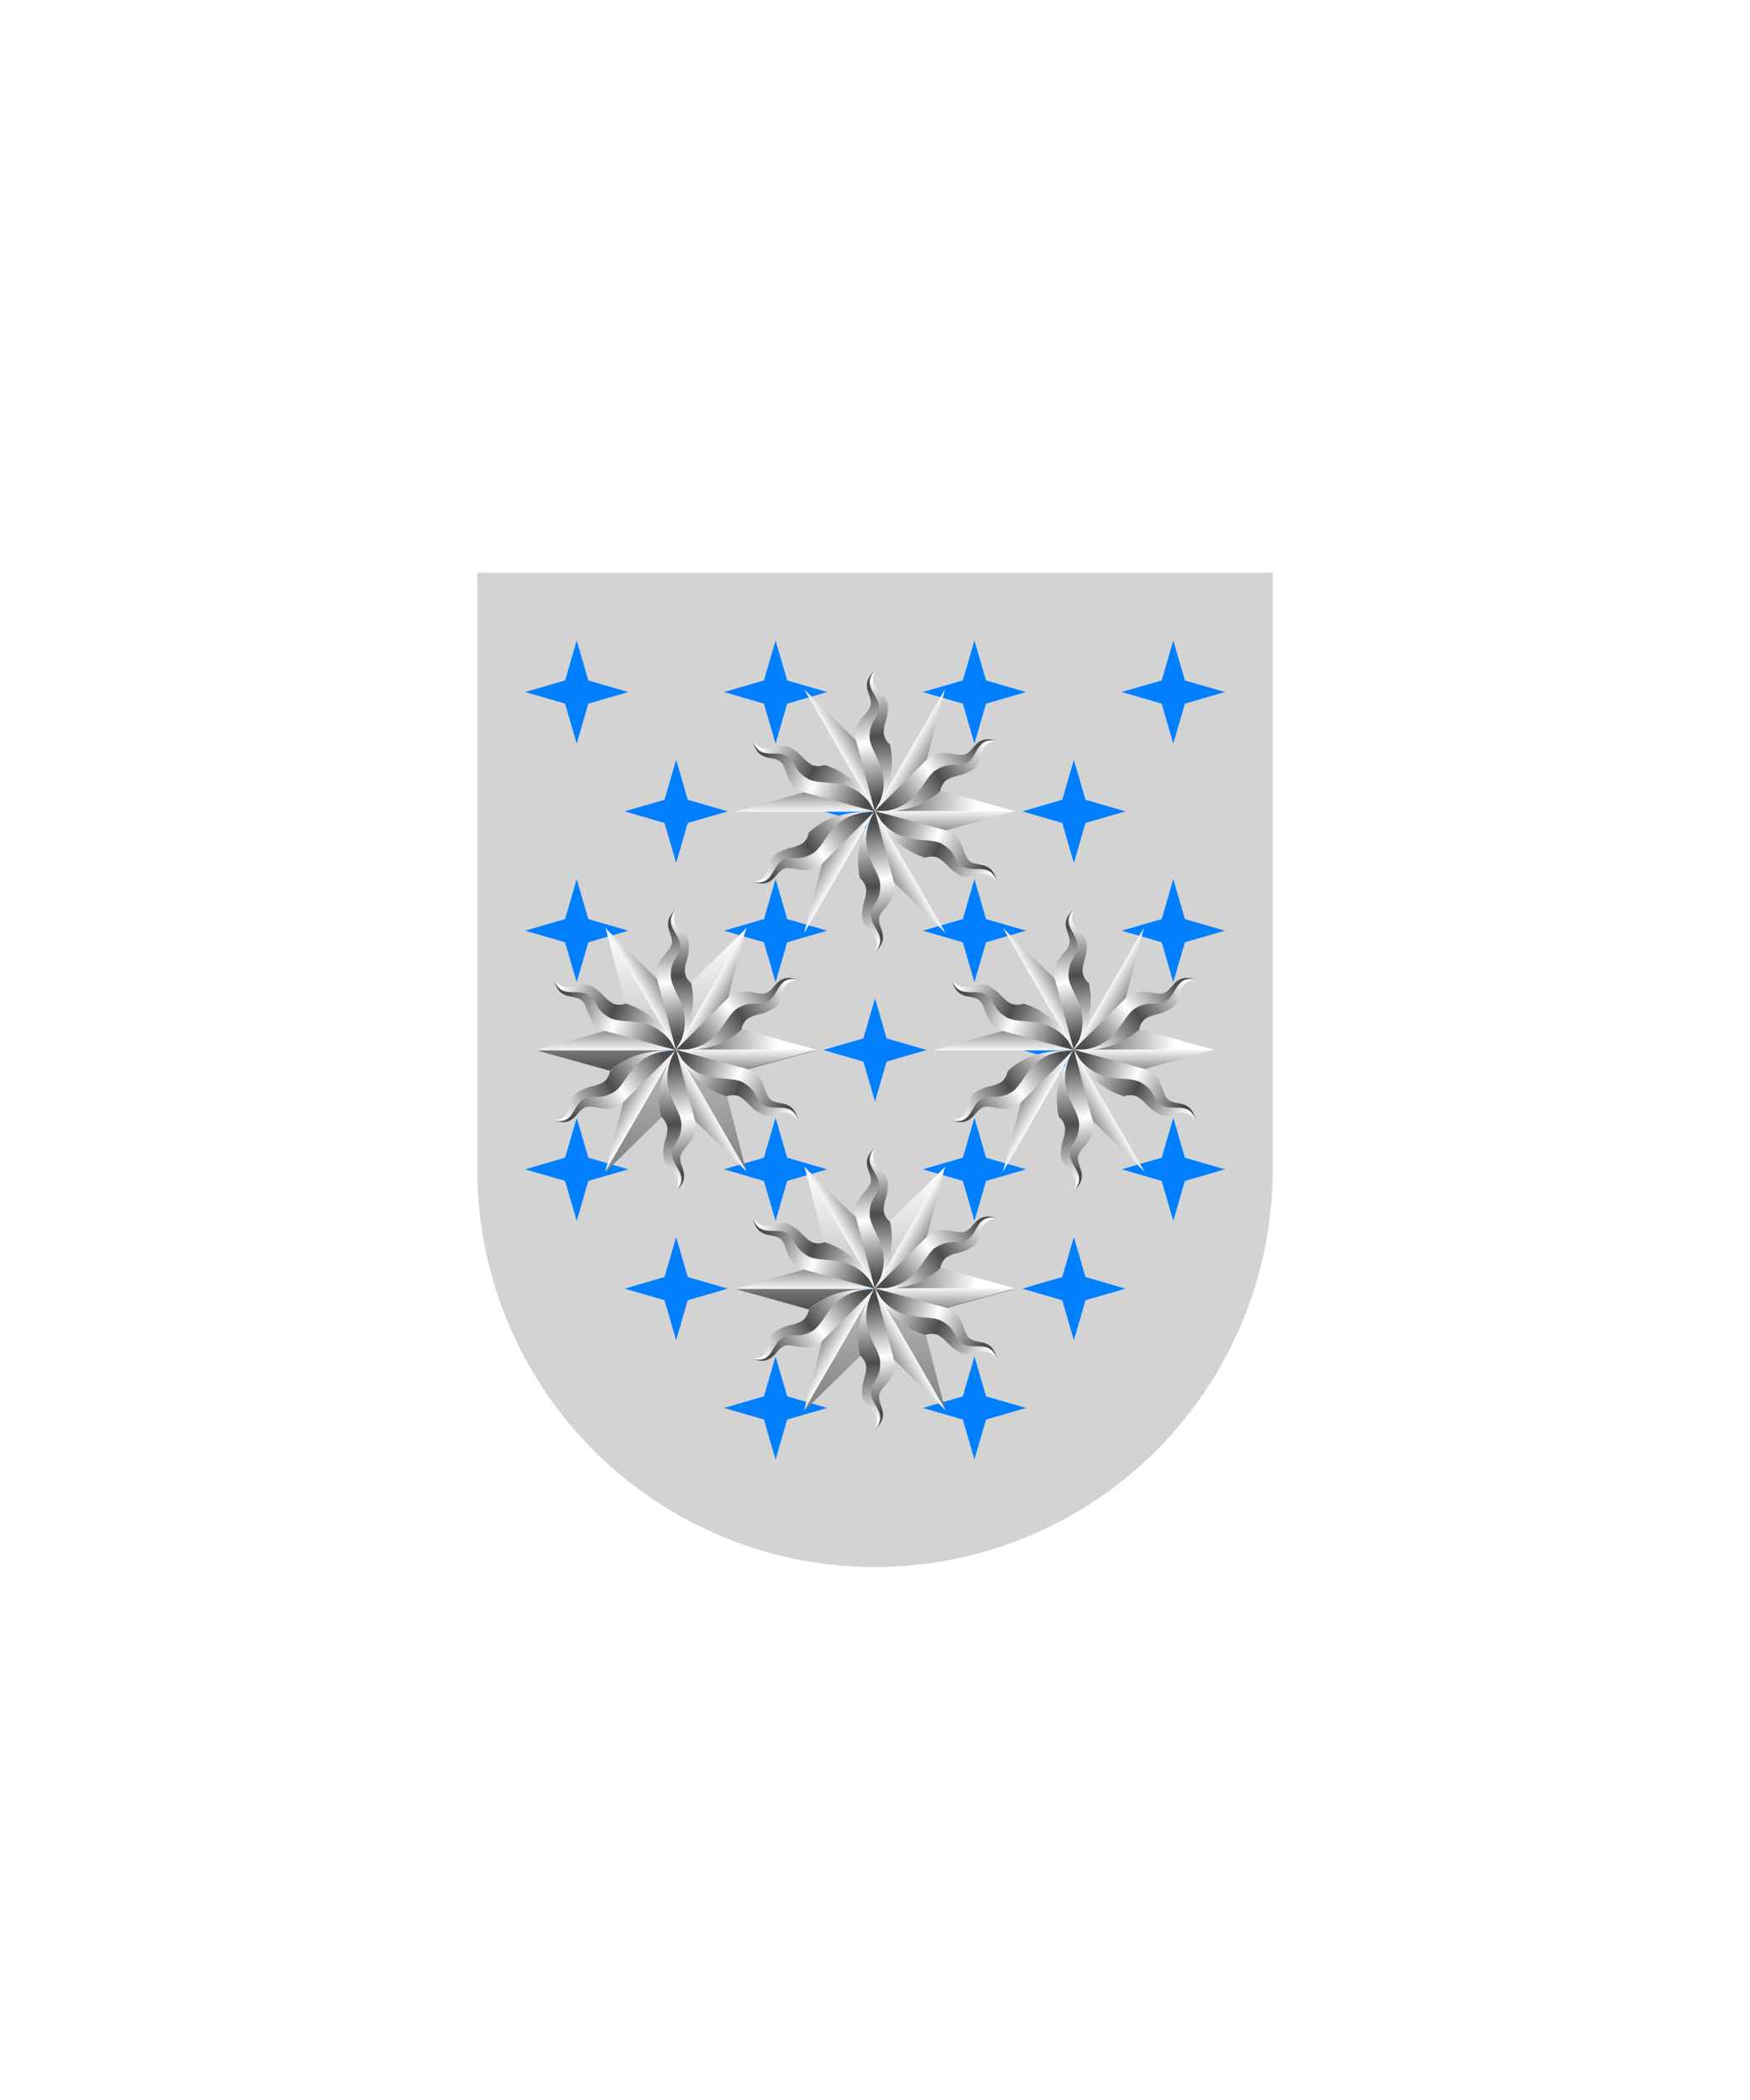 <svg xmlns="http://www.w3.org/2000/svg" xmlns:xlink="http://www.w3.org/1999/xlink" viewBox="0 0 220 264"><symbol id="fi177-b" viewBox="-6.48 -6.48 12.96 12.96"><use height="7.23" overflow="visible" transform="translate(0 2.863)" width="4.19" x="-2.1" xlink:href="#fi177-a" y="-3.62"/><use height="7.23" overflow="visible" transform="rotate(90 -1.432 -1.432)" width="4.19" x="-2.1" xlink:href="#fi177-a" y="-3.62"/><use height="7.23" overflow="visible" transform="rotate(180 0 -1.432)" width="4.19" x="-2.1" xlink:href="#fi177-a" y="-3.62"/><use height="7.23" overflow="visible" transform="rotate(-90 1.432 -1.432)" width="4.19" x="-2.1" xlink:href="#fi177-a" y="-3.62"/></symbol><symbol id="fi177-a" viewBox="-2.1 -3.62 4.19 7.23"><path d="m0 3.62-2.1-7.24 4.2.01z" fill="#007fff"/></symbol><symbol id="fi177-c" viewBox="-18.98 -6.48 37.96 12.96"><use height="12.96" overflow="visible" transform="translate(-12.5)" width="12.96" x="-6.48" xlink:href="#fi177-b" y="-6.48"/><use height="12.96" overflow="visible" transform="translate(12.5)" width="12.96" x="-6.48" xlink:href="#fi177-b" y="-6.48"/></symbol><symbol id="fi177-d" viewBox="-31.48 -6.48 62.96 12.96"><use height="12.96" overflow="visible" transform="translate(-25)" width="12.96" x="-6.48" xlink:href="#fi177-b" y="-6.48"/><use height="12.96" overflow="visible" width="12.96" x="-6.48" xlink:href="#fi177-b" y="-6.48"/><use height="12.96" overflow="visible" transform="translate(25)" width="12.96" x="-6.48" xlink:href="#fi177-b" y="-6.48"/></symbol><path d="M60 72v75a50 50 0 0 0 50 50 50 50 0 0 0 50-50V72Z" fill="#d3d3d3"/><use height="12.96" overflow="visible" transform="matrix(1 0 0 -1 85 87)" width="37.96" x="-18.98" xlink:href="#fi177-c" y="-6.48"/><use height="12.96" overflow="visible" transform="matrix(1 0 0 -1 135 87)" width="37.96" x="-18.98" xlink:href="#fi177-c" y="-6.48"/><use height="12.96" overflow="visible" transform="matrix(1 0 0 -1 85 117)" width="37.96" x="-18.98" xlink:href="#fi177-c" y="-6.48"/><use height="12.96" overflow="visible" transform="matrix(1 0 0 -1 135 117)" width="37.96" x="-18.98" xlink:href="#fi177-c" y="-6.48"/><use height="12.96" overflow="visible" transform="matrix(1 0 0 -1 85 147)" width="37.96" x="-18.98" xlink:href="#fi177-c" y="-6.48"/><use height="12.96" overflow="visible" transform="matrix(1 0 0 -1 135 147)" width="37.96" x="-18.98" xlink:href="#fi177-c" y="-6.48"/><use height="12.96" overflow="visible" transform="matrix(1 0 0 -1 110 177)" width="37.96" x="-18.98" xlink:href="#fi177-c" y="-6.48"/><use height="12.96" overflow="visible" transform="matrix(1 0 0 -1 110 102)" width="62.96" x="-31.48" xlink:href="#fi177-d" y="-6.48"/><use height="12.96" overflow="visible" transform="matrix(1 0 0 -1 110 132)" width="62.96" x="-31.48" xlink:href="#fi177-d" y="-6.48"/><use height="12.96" overflow="visible" transform="matrix(1 0 0 -1 110 162)" width="62.96" x="-31.48" xlink:href="#fi177-d" y="-6.48"/><defs><linearGradient gradientTransform="matrix(1, 0, 0, -1, 0, 16394.73)" gradientUnits="userSpaceOnUse" id="h69-a" x1="10.73" x2="10.73" y1="16383.81" y2="16388.96"><stop offset="0" stop-color="#fff"/><stop offset="1" stop-color="#4b4b4b"/></linearGradient><linearGradient gradientTransform="matrix(1, 0, 0, -1, 0, 16394.73)" gradientUnits="userSpaceOnUse" id="h69-b" x1="4.62" x2="20.09" y1="16391.86" y2="16385.5"><stop offset="0" stop-color="#4b4b4b"/><stop offset="0.49" stop-color="#fff"/><stop offset="1" stop-color="#4b4b4b"/></linearGradient><linearGradient gradientTransform="matrix(1, 0, 0, -1, 0, 16394.73)" gradientUnits="userSpaceOnUse" id="h69-c" x1="4.04" x2="20.28" y1="16394.14" y2="16386.35"><stop offset="0" stop-color="#fff"/><stop offset="0.49" stop-color="#4b4b4b"/><stop offset="1" stop-color="#fff"/></linearGradient><linearGradient gradientTransform="matrix(1, 0, 0, 1, 0, 0)" id="h69-d" x1="17.71" x2="17.71" xlink:href="#h69-a" y1="9.13" y2="20.57"/><linearGradient gradientUnits="userSpaceOnUse" id="h69-e" x1="21.98" x2="30.49" y1="16.67" y2="16.67"><stop offset="0" stop-color="gray"/><stop offset="1" stop-color="#fff"/></linearGradient><linearGradient id="h69-f" x1="17.71" x2="17.71" xlink:href="#h69-e" y1="33.06" y2="2.37"/><filter id="h69-g" name="shadow"><feDropShadow dx="0" dy="2" stdDeviation="0"/></filter><symbol id="h69-i" viewBox="0 0 21.47 10.73"><path d="M21.47,10.73A36.77,36.77,0,0,0,10.61,7.79h0L0,10.73H21.47Z" fill="url(#h69-a)"/><path d="M21.47,10.73c-3.26-5.8-8.51-5.36-13.71-9C6.08.77,4.29,2.58,2.88,0c.65,3.06,2.64,2.28,3.93,3S7.7,6.13,9.68,7.35a4.68,4.68,0,0,0,.93.44Z" fill="url(#h69-b)"/><path d="M8,2.28c1.49.87.91,2.14,3.2,3.46s6.91-.84,10.28,5c-1.84-3.17-3.77-5.85-7.77-7.1a2.67,2.67,0,0,1-1.91,0C10.17,2.65,10.42,2.07,8.49,1S4.85,2.61,2.88,0C3.86,3,6.31,1.32,8,2.28Z" fill="url(#h69-c)"/></symbol><symbol id="h69-h" viewBox="0 0 35.43 35.43"><path d="M9.43,20.34,0,17.72a109.07,109.07,0,0,1,17.71,0C11.7,17.72,9.43,20.34,9.43,20.34Zm17.24-.19,8.76-2.43H17.71Z" fill="url(#h69-d)"/><path d="M26,15.09l9.43,2.63a74,74,0,0,1-17.72,0C23.73,17.72,26,15.09,26,15.09Z" fill="url(#h69-e)"/><path d="M11.3,11.85,8.86,2.37a72.76,72.76,0,0,1,8.85,15.35C14.71,12.5,11.3,11.85,11.3,11.85Zm8.29-2.62,7-6.86a83,83,0,0,1-8.86,15.35C20.72,12.5,19.59,9.23,19.59,9.23Zm4.54,14.35,2.44,9.48a59.19,59.19,0,0,1-8.86-15.34C20.72,22.93,24.13,23.58,24.13,23.58ZM15.84,26.2l-7,6.86a92.44,92.44,0,0,1,8.85-15.34C14.71,22.93,15.84,26.2,15.84,26.2Z" fill="url(#h69-f)"/><use height="10.73" transform="translate(0 8.86) scale(0.83)" width="21.47" xlink:href="#h69-i"/><use height="10.73" transform="translate(16.53 -2.06) rotate(60) scale(0.83)" width="21.47" xlink:href="#h69-i"/><use height="10.73" transform="translate(34.24 6.8) rotate(120) scale(0.83)" width="21.47" xlink:href="#h69-i"/><use height="10.73" transform="translate(35.43 26.57) rotate(180) scale(0.83)" width="21.47" xlink:href="#h69-i"/><use height="10.73" transform="translate(18.9 37.49) rotate(-120) scale(0.83)" width="21.47" xlink:href="#h69-i"/><use height="10.73" transform="matrix(0.41, -0.71, 0.71, 0.41, 1.19, 28.63)" width="21.47" xlink:href="#h69-i"/></symbol></defs><g filter="url(#h69-g)"><use height="35.43" transform="translate(92.28 144.28)" width="35.43" xlink:href="#h69-h"/><use height="35.43" transform="translate(92.28 84.28)" width="35.43" xlink:href="#h69-h"/><use height="35.43" transform="translate(67.28 114.28)" width="35.43" xlink:href="#h69-h"/><use height="35.43" transform="translate(117.28 114.28)" width="35.43" xlink:href="#h69-h"/></g></svg>